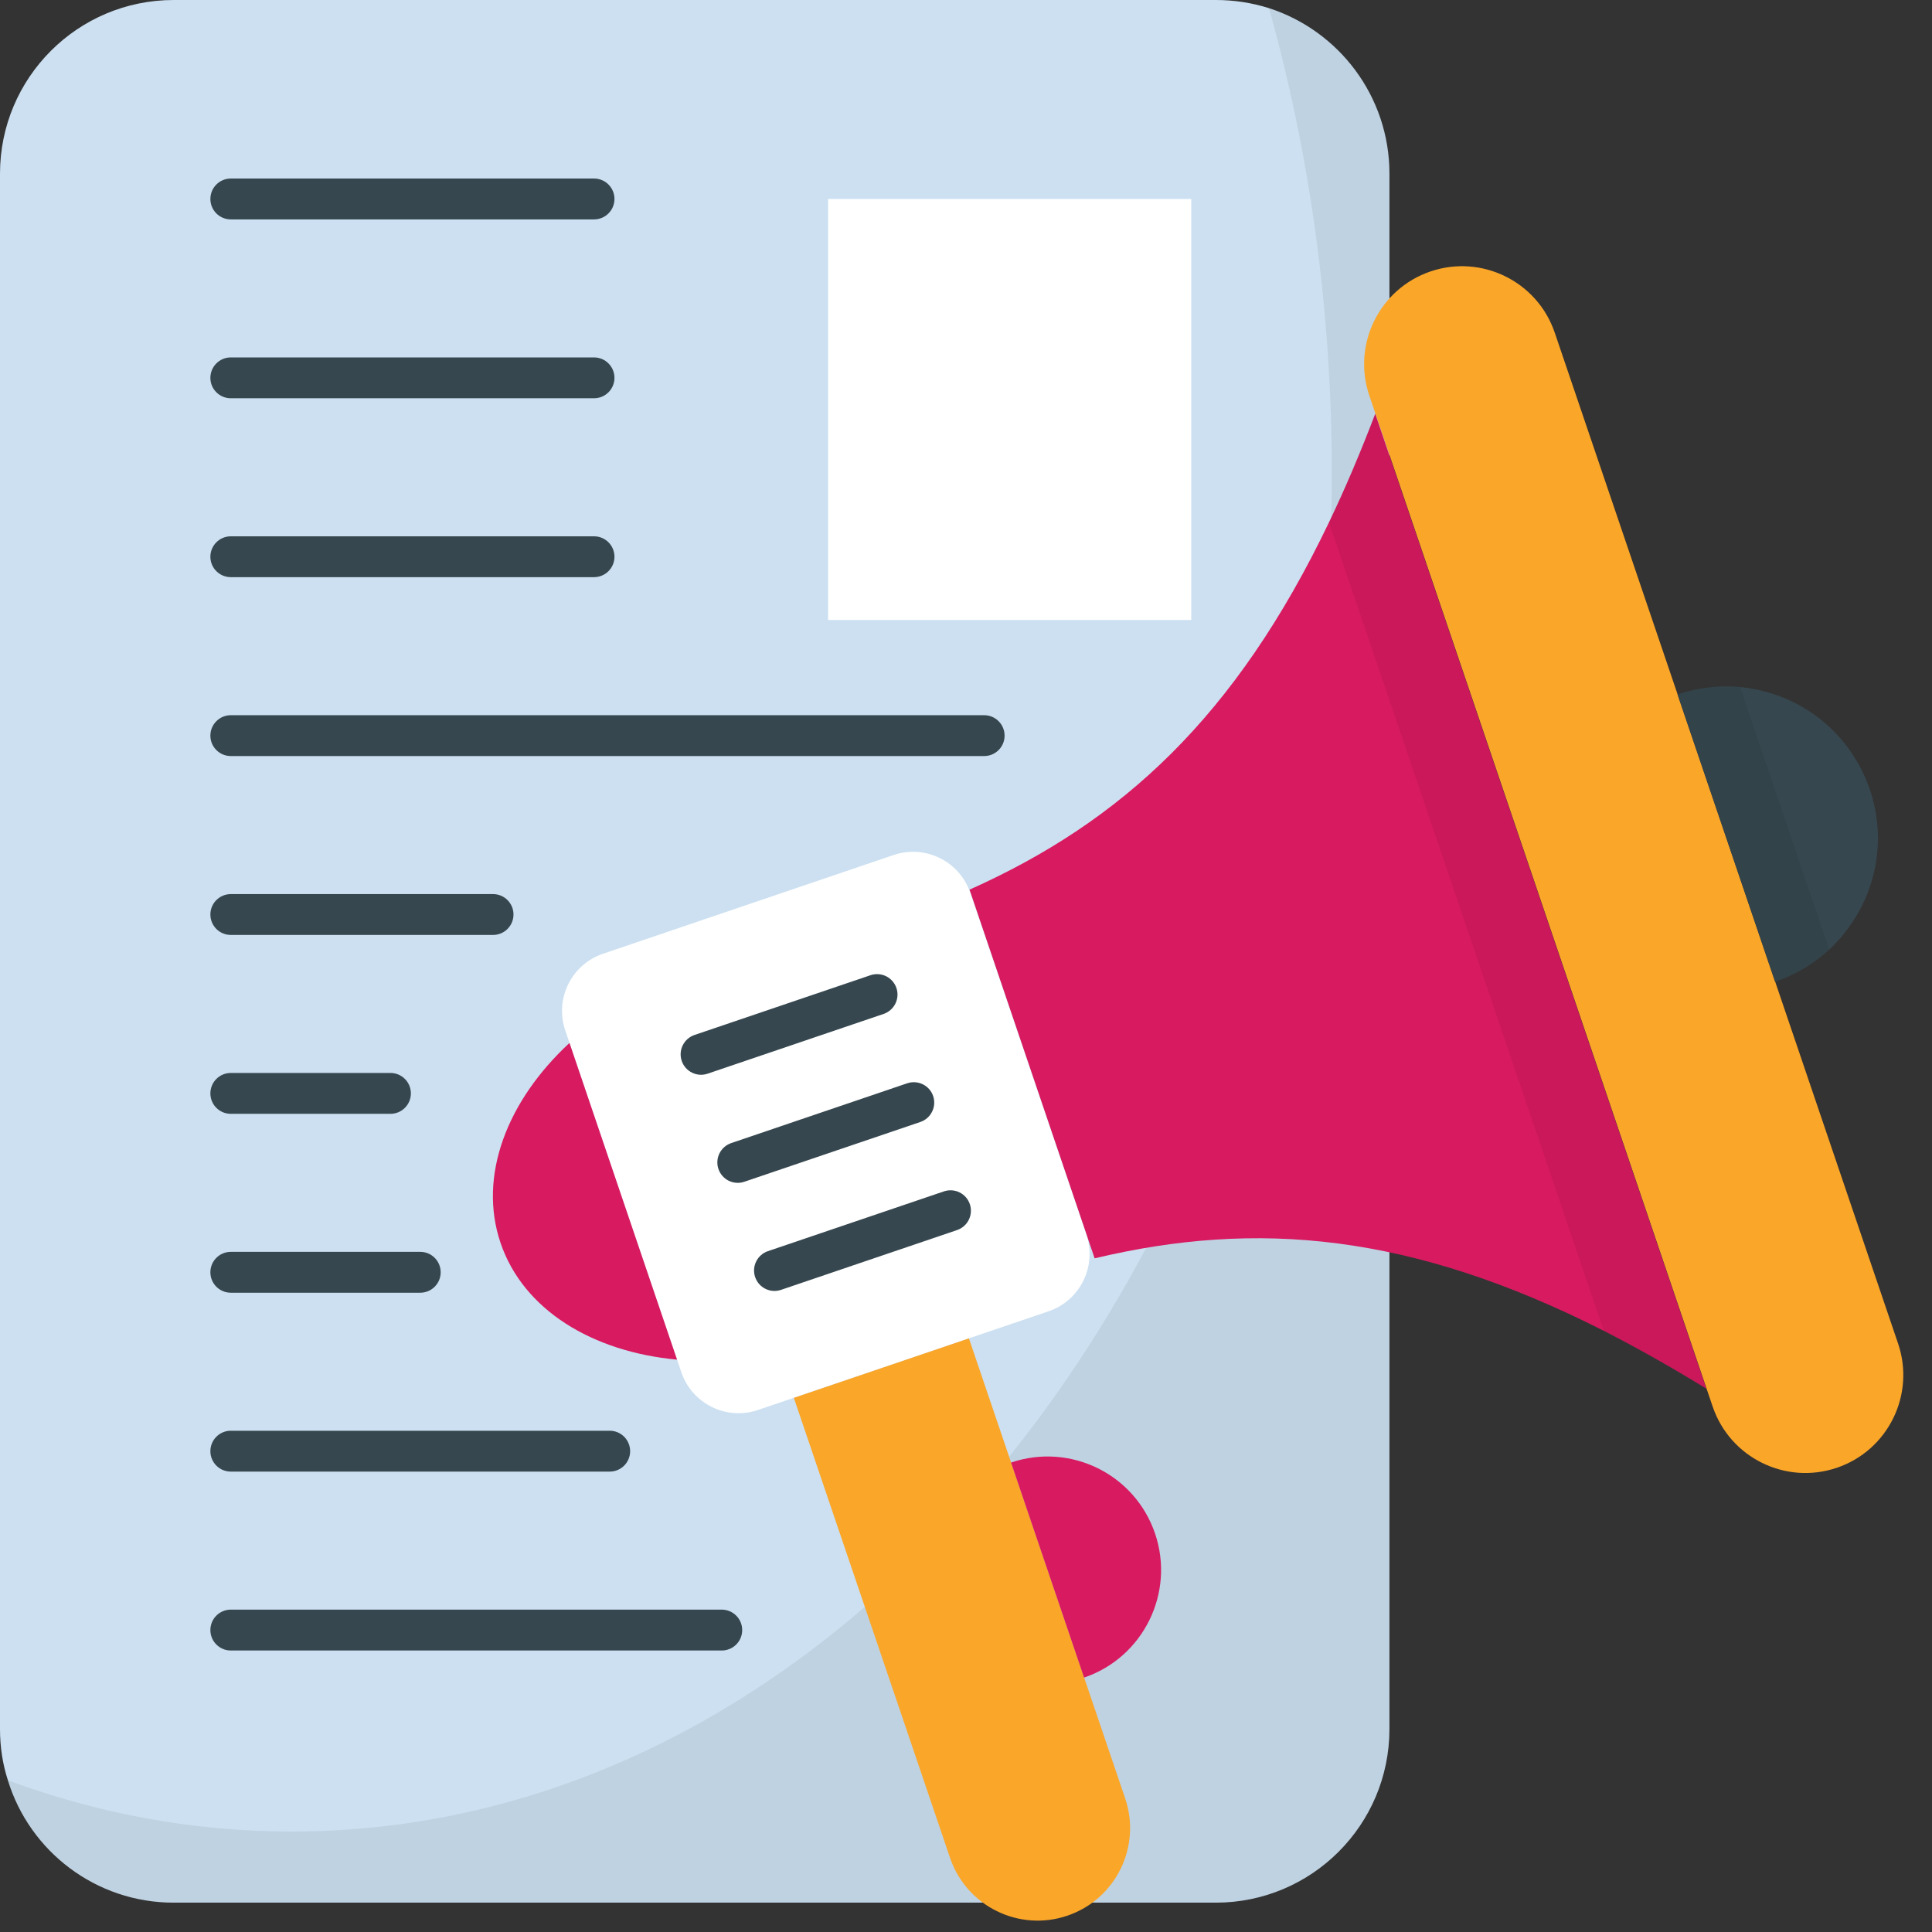 <svg width="64" height="64" viewBox="0 0 64 64" fill="none" xmlns="http://www.w3.org/2000/svg">
<rect x="0" y="0" width="64" height="64" fill="#333333" stroke="none"/>
<path d="M46.027 5.754V57.274C46.027 60.453 43.452 63.028 40.273 63.028H5.754C3.172 63.028 0.982 61.326 0.262 58.976C0.087 58.438 0 57.87 0 57.274V5.754C0 2.575 2.575 7.81476e-06 5.754 7.81476e-06H40.273C40.87 -0.001 41.464 0.09 42.033 0.269C44.354 1.019 46.027 3.194 46.027 5.754Z" fill="#CCE0F1"/>
<path d="M46.031 5.755V57.274C46.031 60.453 43.456 63.029 40.277 63.029H5.758C3.176 63.029 0.986 61.326 0.266 58.977C3.256 60.082 6.405 60.672 9.657 60.672C28.695 60.672 44.118 40.528 44.118 15.67C44.118 10.258 43.383 5.071 42.037 0.27C44.358 1.019 46.031 3.194 46.031 5.755Z" fill="black" fill-opacity="0.063"/>
<path d="M27.43 6.592H39.462V20.537H27.43V6.592Z" fill="white"/>
<path d="M19.678 7.268H7.646C7.271 7.268 6.969 6.965 6.969 6.591C6.969 6.217 7.272 5.914 7.646 5.914H19.678C20.052 5.914 20.355 6.217 20.355 6.591C20.355 6.965 20.052 7.268 19.678 7.268ZM19.678 13.193H7.646C7.271 13.193 6.969 12.89 6.969 12.517C6.969 12.143 7.272 11.84 7.646 11.84H19.678C20.052 11.84 20.355 12.143 20.355 12.517C20.355 12.89 20.052 13.193 19.678 13.193ZM19.678 19.119H7.646C7.271 19.119 6.969 18.816 6.969 18.443C6.969 18.069 7.272 17.766 7.646 17.766H19.678C20.052 17.766 20.355 18.069 20.355 18.443C20.355 18.816 20.052 19.119 19.678 19.119ZM32.601 25.045H7.646C7.271 25.045 6.969 24.742 6.969 24.369C6.969 23.995 7.272 23.692 7.646 23.692H32.601C32.69 23.692 32.778 23.709 32.86 23.743C32.943 23.777 33.017 23.827 33.08 23.89C33.143 23.953 33.193 24.027 33.227 24.11C33.261 24.192 33.278 24.28 33.278 24.369C33.278 24.457 33.261 24.545 33.227 24.628C33.193 24.71 33.143 24.784 33.08 24.847C33.017 24.91 32.943 24.96 32.86 24.994C32.778 25.028 32.69 25.045 32.601 25.045ZM16.333 30.971H7.646C7.271 30.971 6.969 30.668 6.969 30.294C6.969 29.921 7.272 29.618 7.646 29.618H16.333C16.707 29.618 17.01 29.921 17.01 30.294C17.01 30.668 16.707 30.971 16.333 30.971ZM12.934 36.897H7.646C7.271 36.897 6.969 36.594 6.969 36.22C6.969 35.846 7.272 35.543 7.646 35.543H12.934C13.308 35.543 13.611 35.846 13.611 36.22C13.611 36.594 13.308 36.897 12.934 36.897ZM13.921 42.823H7.646C7.271 42.823 6.969 42.52 6.969 42.146C6.969 41.772 7.272 41.469 7.646 41.469H13.921C14.295 41.469 14.598 41.772 14.598 42.146C14.598 42.52 14.295 42.823 13.921 42.823ZM20.197 48.749H7.646C7.271 48.749 6.969 48.446 6.969 48.072C6.969 47.698 7.272 47.395 7.646 47.395H20.197C20.571 47.395 20.874 47.698 20.874 48.072C20.874 48.446 20.571 48.749 20.197 48.749ZM23.91 54.675H7.646C7.271 54.675 6.969 54.372 6.969 53.998C6.969 53.624 7.272 53.321 7.646 53.321H23.91C23.998 53.321 24.086 53.339 24.169 53.373C24.251 53.407 24.325 53.457 24.388 53.52C24.451 53.582 24.501 53.657 24.535 53.739C24.569 53.821 24.586 53.909 24.586 53.998C24.586 54.087 24.569 54.175 24.535 54.257C24.501 54.339 24.451 54.414 24.388 54.477C24.325 54.54 24.251 54.59 24.169 54.623C24.086 54.657 23.998 54.675 23.91 54.675Z" fill="#36474F"/>
<path d="M51.503 11.02L62.877 44.508C63.452 46.203 62.544 48.046 60.848 48.622C59.153 49.198 57.31 48.289 56.734 46.594L45.361 13.106C44.785 11.41 45.693 9.567 47.389 8.991C49.083 8.416 50.927 9.324 51.503 11.02Z" fill="#FAA629"/>
<path d="M61.219 30.753C60.636 31.554 59.809 32.18 58.8 32.52L55.57 23.006C56.58 22.666 57.616 22.658 58.565 22.936C60.097 23.371 61.385 24.529 61.942 26.157C62.49 27.776 62.168 29.473 61.219 30.753Z" fill="#36474F"/>
<path d="M56.525 46.001C55.349 45.279 54.218 44.643 53.13 44.086C46.741 40.848 41.631 40.404 36.261 41.684L32.117 29.471C37.157 27.216 40.935 23.752 44.025 17.302C44.556 16.197 45.061 15.004 45.557 13.707L56.525 46.001Z" fill="#D81A60"/>
<path d="M45.555 13.707L56.523 46.001C55.348 45.278 54.216 44.643 53.128 44.086L44.023 17.302C44.554 16.197 45.059 15.004 45.555 13.707ZM55.573 23.008L58.803 32.516C59.494 32.291 60.098 31.927 60.593 31.454L57.646 22.768C56.97 22.695 56.264 22.775 55.573 23.008Z" fill="black" fill-opacity="0.063"/>
<path d="M32.141 29.574L35.987 40.9C36.342 41.946 35.782 43.083 34.736 43.438L25.108 46.708C24.063 47.063 22.926 46.503 22.57 45.457L18.724 34.131C18.369 33.086 18.929 31.949 19.975 31.594L29.603 28.323C30.648 27.968 31.786 28.529 32.141 29.574Z" fill="white"/>
<path d="M18.865 34.549C16.798 36.463 15.829 38.956 16.582 41.175C17.336 43.394 19.623 44.78 22.428 45.04L18.865 34.549Z" fill="#D81A60"/>
<path d="M32.097 44.336L37.273 59.575C37.817 61.176 36.959 62.916 35.357 63.46C33.756 64.004 32.016 63.146 31.472 61.545L26.297 46.306L32.097 44.336Z" fill="#FAA629"/>
<path d="M38.263 50.801C38.928 52.759 37.879 54.904 35.911 55.572L33.492 48.449C35.46 47.781 37.594 48.833 38.263 50.801Z" fill="#D81A60"/>
<path d="M22.583 35.144C22.525 34.974 22.537 34.788 22.617 34.627C22.696 34.466 22.836 34.343 23.006 34.285L28.837 32.305C29.007 32.248 29.193 32.26 29.354 32.339C29.515 32.419 29.637 32.559 29.695 32.728C29.753 32.898 29.741 33.084 29.661 33.245C29.582 33.406 29.442 33.529 29.272 33.587L23.441 35.567C23.357 35.596 23.268 35.607 23.18 35.602C23.091 35.596 23.004 35.573 22.924 35.533C22.845 35.494 22.773 35.439 22.715 35.373C22.656 35.306 22.611 35.228 22.583 35.144ZM23.799 38.724C23.741 38.554 23.754 38.368 23.833 38.207C23.913 38.046 24.053 37.924 24.223 37.866L30.053 35.885C30.409 35.766 30.792 35.955 30.912 36.308C30.969 36.478 30.957 36.664 30.877 36.825C30.798 36.986 30.658 37.109 30.488 37.167L24.657 39.147C24.573 39.176 24.484 39.188 24.396 39.182C24.307 39.176 24.22 39.153 24.14 39.114C24.061 39.075 23.99 39.02 23.931 38.953C23.872 38.886 23.828 38.809 23.799 38.724ZM25.015 42.305C24.957 42.135 24.969 41.949 25.049 41.788C25.128 41.627 25.268 41.504 25.438 41.446L31.269 39.466C31.625 39.346 32.008 39.536 32.127 39.889C32.185 40.059 32.172 40.245 32.093 40.406C32.014 40.567 31.873 40.69 31.703 40.748L25.873 42.728C25.789 42.757 25.7 42.768 25.611 42.763C25.523 42.757 25.436 42.734 25.356 42.694C25.276 42.655 25.205 42.6 25.147 42.534C25.088 42.467 25.043 42.389 25.015 42.305Z" fill="#36474F"/>
</svg>
